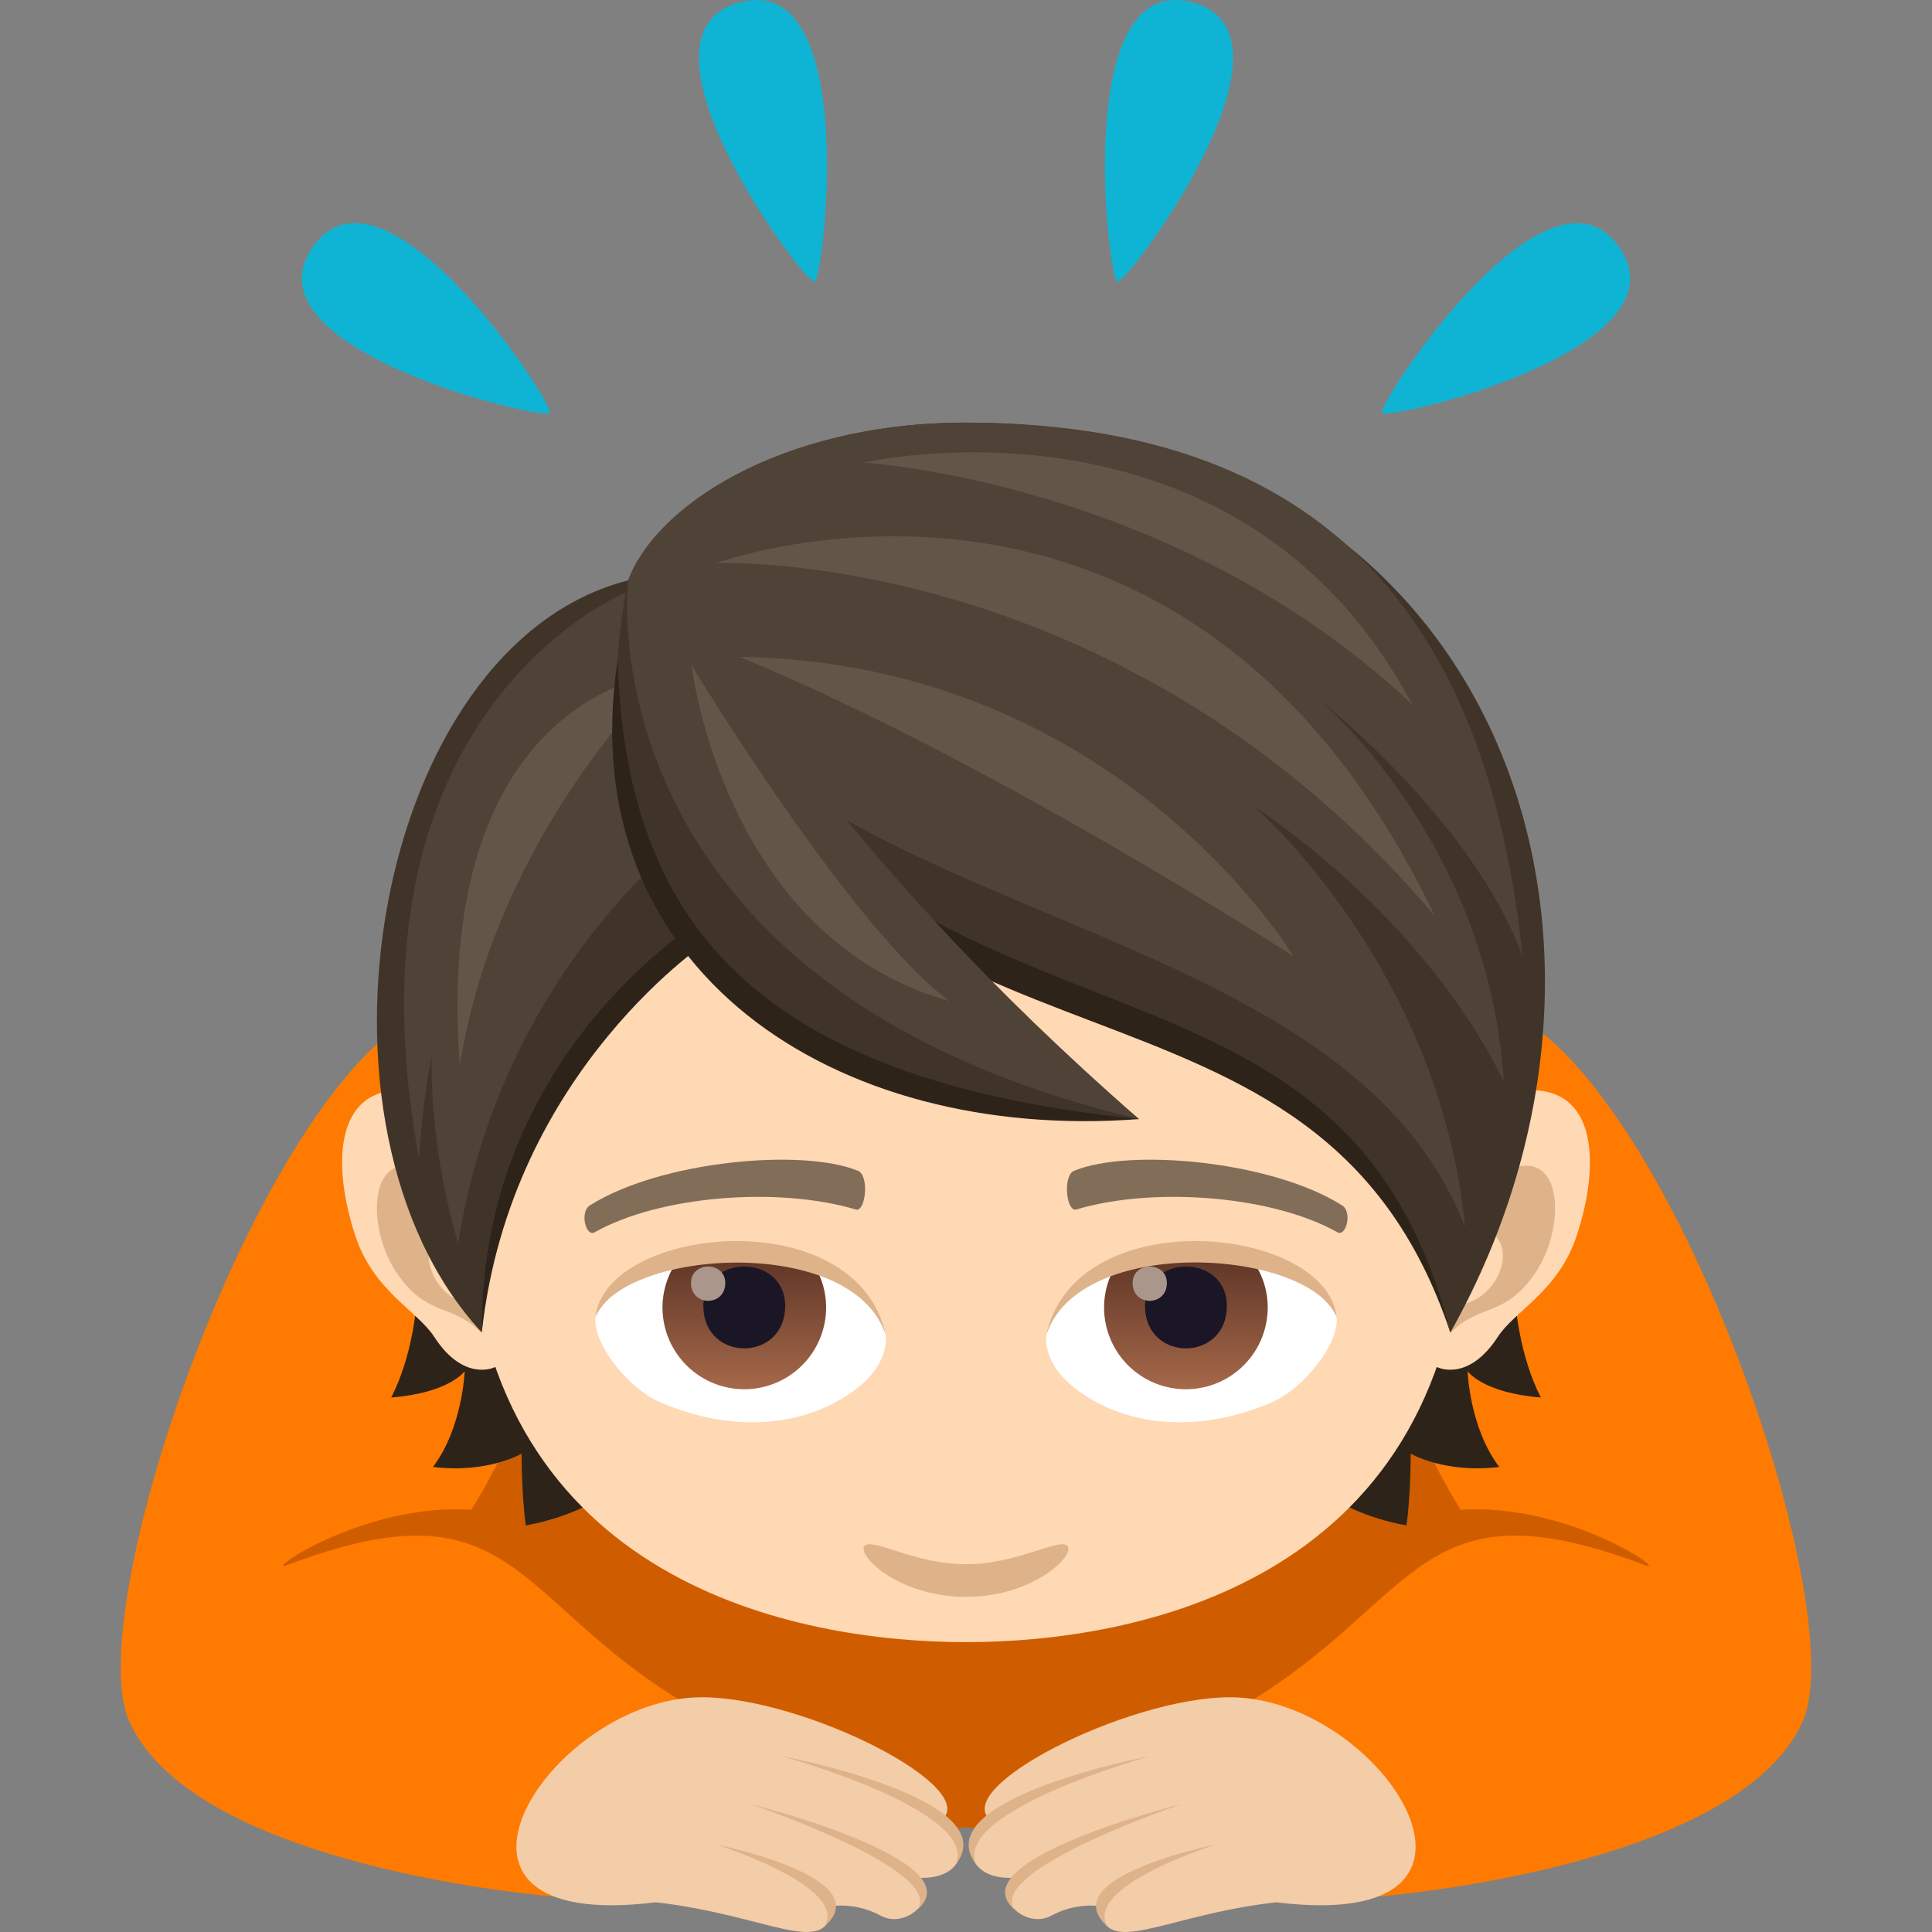 <svg xmlns="http://www.w3.org/2000/svg" xml:space="preserve" style="enable-background:new 0 0 64 64" viewBox="0 0 64 64"><rect x="0" y="0" width="64" height="64" fill="#808080" stroke="none"/><path d="M39.501.079c3.996 1.072-2.166 9.336-2.48 9.252-.319-.084-1.524-10.325 2.48-9.252zm14.135 8.105c2.373 3.389-7.66 5.76-7.848 5.492-.187-.27 5.471-8.888 7.848-5.492zM24.502.079c3.995-1.07 2.791 9.168 2.477 9.252-.317.086-6.48-8.18-2.477-9.252zM10.364 8.18c2.372-3.388 8.033 5.23 7.845 5.496-.187.27-10.223-2.101-7.845-5.496z" style="fill:#0fb4d4"/><path d="M50.206 33.628c-7.476-3.658-28.935-3.658-36.413 0C8.944 36 4.745 56.224 14.597 61.62L32 60.537l17.403 1.083c9.851-5.396 5.652-25.621.802-27.992z" style="fill:#cf5d00"/><path d="M9.518 51.844c-.88.333 2.479-2.064 6.098-1.831 5.296-8.57 3.32-19.772-2.177-16.183-5.287 3.45-10.767 19.643-9.151 23.206 2.21 4.879 14.064 5.788 14.064 5.788s.457-3.856 4.363-6.384c-5.776-3.458-5.651-7.45-13.197-4.596z" style="fill:#ff7a00"/><path d="M31.142 60.334c1.51-1.067-4.478-4.11-7.89-4.11-5.041 0-10.096 7.855-1.53 6.792 3.75.42 5.7 1.912 5.851.127 0 0 .768-.135 1.598.314.856.469 1.973-.6 1.244-1.251 1.813.07 1.662-1.563.727-1.872z" style="fill:#f3cca8"/><path d="M23.733 61.104s5.438 1.088 3.57 2.72c.848-1.323-3.57-2.72-3.57-2.72zm1.125-1.342s7.413 1.848 5.546 3.483c.845-1.324-5.546-3.483-5.546-3.483zm1.02-1.592s7.453 1.398 5.793 3.579c.727-1.789-5.793-3.58-5.793-3.58z" style="fill:#deb38a"/><path d="M54.482 51.844c.881.333-2.479-2.064-6.098-1.831-5.297-8.57-3.32-19.772 2.176-16.183 5.287 3.45 10.768 19.643 9.152 23.206-2.21 4.879-14.064 5.788-14.064 5.788s-.457-3.856-4.364-6.384c5.776-3.458 5.652-7.45 13.198-4.596z" style="fill:#ff7a00"/><path d="M32.859 60.334c-1.512-1.067 4.476-4.11 7.888-4.11 5.041 0 10.096 7.855 1.532 6.792-3.752.42-5.702 1.912-5.852.127 0 0-.768-.135-1.598.314-.857.469-1.972-.6-1.244-1.251-1.812.07-1.664-1.563-.726-1.872z" style="fill:#f3cca8"/><path d="M40.267 61.104s-5.438 1.088-3.57 2.72c-.848-1.323 3.57-2.72 3.57-2.72zm-1.125-1.342s-7.412 1.848-5.547 3.483c-.846-1.324 5.547-3.483 5.547-3.483zm-1.02-1.592s-7.455 1.398-5.793 3.579c-.726-1.789 5.793-3.58 5.793-3.58z" style="fill:#deb38a"/><path d="M13.776 39.63s.559 3.982-.817 6.664c1.934-.153 2.434-.871 2.434-.871s-.066 1.865-1.05 3.172c1.817.221 2.935-.441 2.935-.441s0 1.41.141 2.38c5.294-1.006 4.977-5.54 4.977-5.54l-8.62-5.364zm37.267 6.664c-1.376-2.688-.817-6.664-.817-6.664l-8.613 5.363s-.316 4.535 4.978 5.541c.141-.97.141-2.38.141-2.38s1.117.662 2.935.441c-.992-1.3-1.05-3.172-1.05-3.172s.491.718 2.426.871z" style="fill:#2e2319"/><path d="M13.364 36.116c2.282.072 4.576 6.982 3.336 8.956-.175.275-1.298.783-2.316-.787-.563-.87-2.013-1.516-2.616-3.355-.776-2.356-.67-4.887 1.596-4.814z" style="fill:#ffd8b4"/><path d="M13.666 38.635c.604.107 1.317.814 1.785 2.045-2.092-.207-1.304 2.646.488 2.556.013.293.018.594.004.912-.96-.986-1.795-.492-2.812-1.996-.916-1.353-.959-3.787.535-3.517z" style="fill:#deb38a"/><path d="M50.634 36.116c-2.28.072-4.576 6.982-3.332 8.956.174.275 1.297.783 2.315-.787.564-.87 2.012-1.516 2.615-3.355.776-2.356.67-4.887-1.598-4.814z" style="fill:#ffd8b4"/><path d="M48.552 40.676c.467-1.229 1.178-1.934 1.78-2.041 1.496-.27 1.452 2.164.537 3.517-1.014 1.504-1.85 1.01-2.812 1.996-.014-.32-.008-.62.005-.914 1.776.072 2.553-2.746.49-2.558z" style="fill:#deb38a"/><path d="M32.002 18.248c-11.595 0-17.181 9.345-16.48 22.338C16.157 52.449 26.4 54.398 32 54.398c5.592 0 15.85-1.949 16.48-13.812.702-12.993-4.884-22.338-16.478-22.338z" style="fill:#ffd8b4"/><path d="M35.318 51.18c-.35-.176-1.686.637-3.318.637-1.632 0-2.967-.813-3.32-.637-.419.213.981 1.718 3.32 1.718 2.34 0 3.741-1.505 3.318-1.718z" style="fill:#deb38a"/><path d="M29.337 44.15c.1.794-.435 1.731-1.926 2.436-.946.447-2.914.975-5.5-.115-1.159-.49-2.288-2.012-2.186-2.853 1.401-2.643 8.3-3.03 9.612.533z" style="fill:#fff"/><linearGradient id="a" x1="-424.67" x2="-424.67" y1="475.26" y2="476.085" gradientTransform="matrix(6.57 0 0 -6.57 2814.782 3168.527)" gradientUnits="userSpaceOnUse"><stop offset="0" style="stop-color:#a6694a"/><stop offset="1" style="stop-color:#4f2a1e"/></linearGradient><path d="M22.488 41.698a2.688 2.688 0 0 0-.542 1.612 2.709 2.709 0 1 0 5.42 0c0-.606-.206-1.16-.542-1.612h-4.336z" style="fill:url(#a)"/><path d="M23.3 43.259c0 1.877 2.71 1.877 2.71 0 0-1.738-2.71-1.738-2.71 0z" style="fill:#1a1626"/><path d="M22.89 42.501c0 .787 1.136.787 1.136 0 0-.728-1.135-.728-1.135 0z" style="fill:#ab968c"/><path d="M29.35 44.254c-1.049-3.37-8.656-2.894-9.625-.636.378-3.045 8.687-3.85 9.625.636z" style="fill:#deb38a"/><path d="M34.665 44.15c-.102.794.436 1.731 1.926 2.436.945.447 2.912.975 5.5-.115 1.158-.49 2.287-2.012 2.186-2.853-1.4-2.643-8.301-3.03-9.612.533z" style="fill:#fff"/><linearGradient id="b" x1="-425.142" x2="-425.142" y1="475.26" y2="476.085" gradientTransform="matrix(6.57 0 0 -6.57 2832.512 3168.527)" gradientUnits="userSpaceOnUse"><stop offset="0" style="stop-color:#a6694a"/><stop offset="1" style="stop-color:#4f2a1e"/></linearGradient><path d="M37.116 41.698a2.688 2.688 0 0 0-.542 1.612 2.71 2.71 0 1 0 5.421 0c0-.606-.205-1.16-.542-1.612h-4.337z" style="fill:url(#b)"/><path d="M37.931 43.259c0 1.877 2.71 1.877 2.71 0 0-1.738-2.71-1.738-2.71 0z" style="fill:#1a1626"/><path d="M37.519 42.501c0 .787 1.135.787 1.135 0 0-.728-1.135-.728-1.135 0z" style="fill:#ab968c"/><path d="M34.652 44.254c1.047-3.368 8.65-2.908 9.625-.636-.381-3.045-8.687-3.85-9.625.636z" style="fill:#deb38a"/><path d="M44.452 39.926c-2.332-1.47-7.027-1.898-8.865-1.144-.393.143-.264 1.375.063 1.285 2.534-.76 6.472-.475 8.654.754.292.162.503-.688.148-.895zm-24.904 0c2.332-1.47 7.025-1.898 8.867-1.144.39.143.263 1.375-.063 1.285-2.54-.76-6.472-.475-8.659.756-.289.16-.5-.69-.145-.897z" style="fill:#826d58"/><path d="M22.249 22.707c6.019 6.422 22.689 7.288 25.793 21.432-4.421-13.254-18.57-7.057-25.793-21.432z" style="fill:#2e2319"/><path d="M32.005 14c-6.993 0-10.485 3.543-11.198 5.226C28.6 37.07 44.304 29.074 48.042 44.148 55.557 30.766 49.317 14 32.005 14z" style="fill:#403429"/><path d="M32.005 14c-6.227 0-10.332 2.828-11.198 5.226C24.36 30.885 44.27 29.51 48.533 40.66c-.845-8.666-6.988-13.942-6.988-13.942s5.526 3.486 8.271 9.114c-.511-8.081-6.209-12.734-6.209-12.734s5.138 3.988 6.834 8.583C49.437 22.365 45.436 14 32.005 14z" style="fill:#4f4236"/><path d="M46.78 23.338c-5.776-10.882-18.181-8.013-18.181-8.013s10.322.6 18.181 8.013z" style="fill:#635547"/><path d="M47.524 30.334c-8.294-17.363-23.8-11.68-23.8-11.68s13.414-.577 23.8 11.68z" style="fill:#635547"/><path d="M24.497 21.757c8.545 3.542 18.353 9.925 18.353 9.925s-5.8-9.74-18.353-9.925z" style="fill:#635547"/><path d="M20.807 19.226c-8.45 2.16-11.174 18.111-4.846 24.913.49-8.327 7.185-13.254 7.185-13.254s-1.08-7.878-2.339-11.66z" style="fill:#403429"/><path d="M23.357 30.396S15.89 34.814 15.96 44.14c.957-8.765 7.65-13.078 7.65-13.078l-.253-.665z" style="fill:#2e2319"/><path d="M20.894 19.553S11.09 23.3 13.886 38.391a25.52 25.52 0 0 1 .411-3.401c-.018 1.883.233 3.95.88 6.209 1.336-8.575 7.072-13.05 7.072-13.05l-1.355-8.596z" style="fill:#4f4236"/><path d="M15.23 35.3c1.253-7.837 6.817-13.006 6.817-13.006s-7.735.572-6.816 13.006z" style="fill:#635547"/><path d="M20.807 19.226C17.902 34.144 31.83 37.07 37.731 37.07c-10.604-8.318-16.924-17.845-16.924-17.845z" style="fill:#403429"/><path d="M20.458 21.881c.28 8.545 4.393 13.879 17.273 15.19-10.074.769-18.82-4.928-17.273-15.19z" style="fill:#2e2319"/><path d="M20.807 19.226S19.194 32.66 37.731 37.07c-10.216-8.923-12.063-14.075-16.924-17.845z" style="fill:#4f4236"/><path d="M31.451 33.164c-3.269-2.416-8.545-11.133-8.545-11.133s1.033 9.006 8.545 11.133z" style="fill:#635547"/></svg>